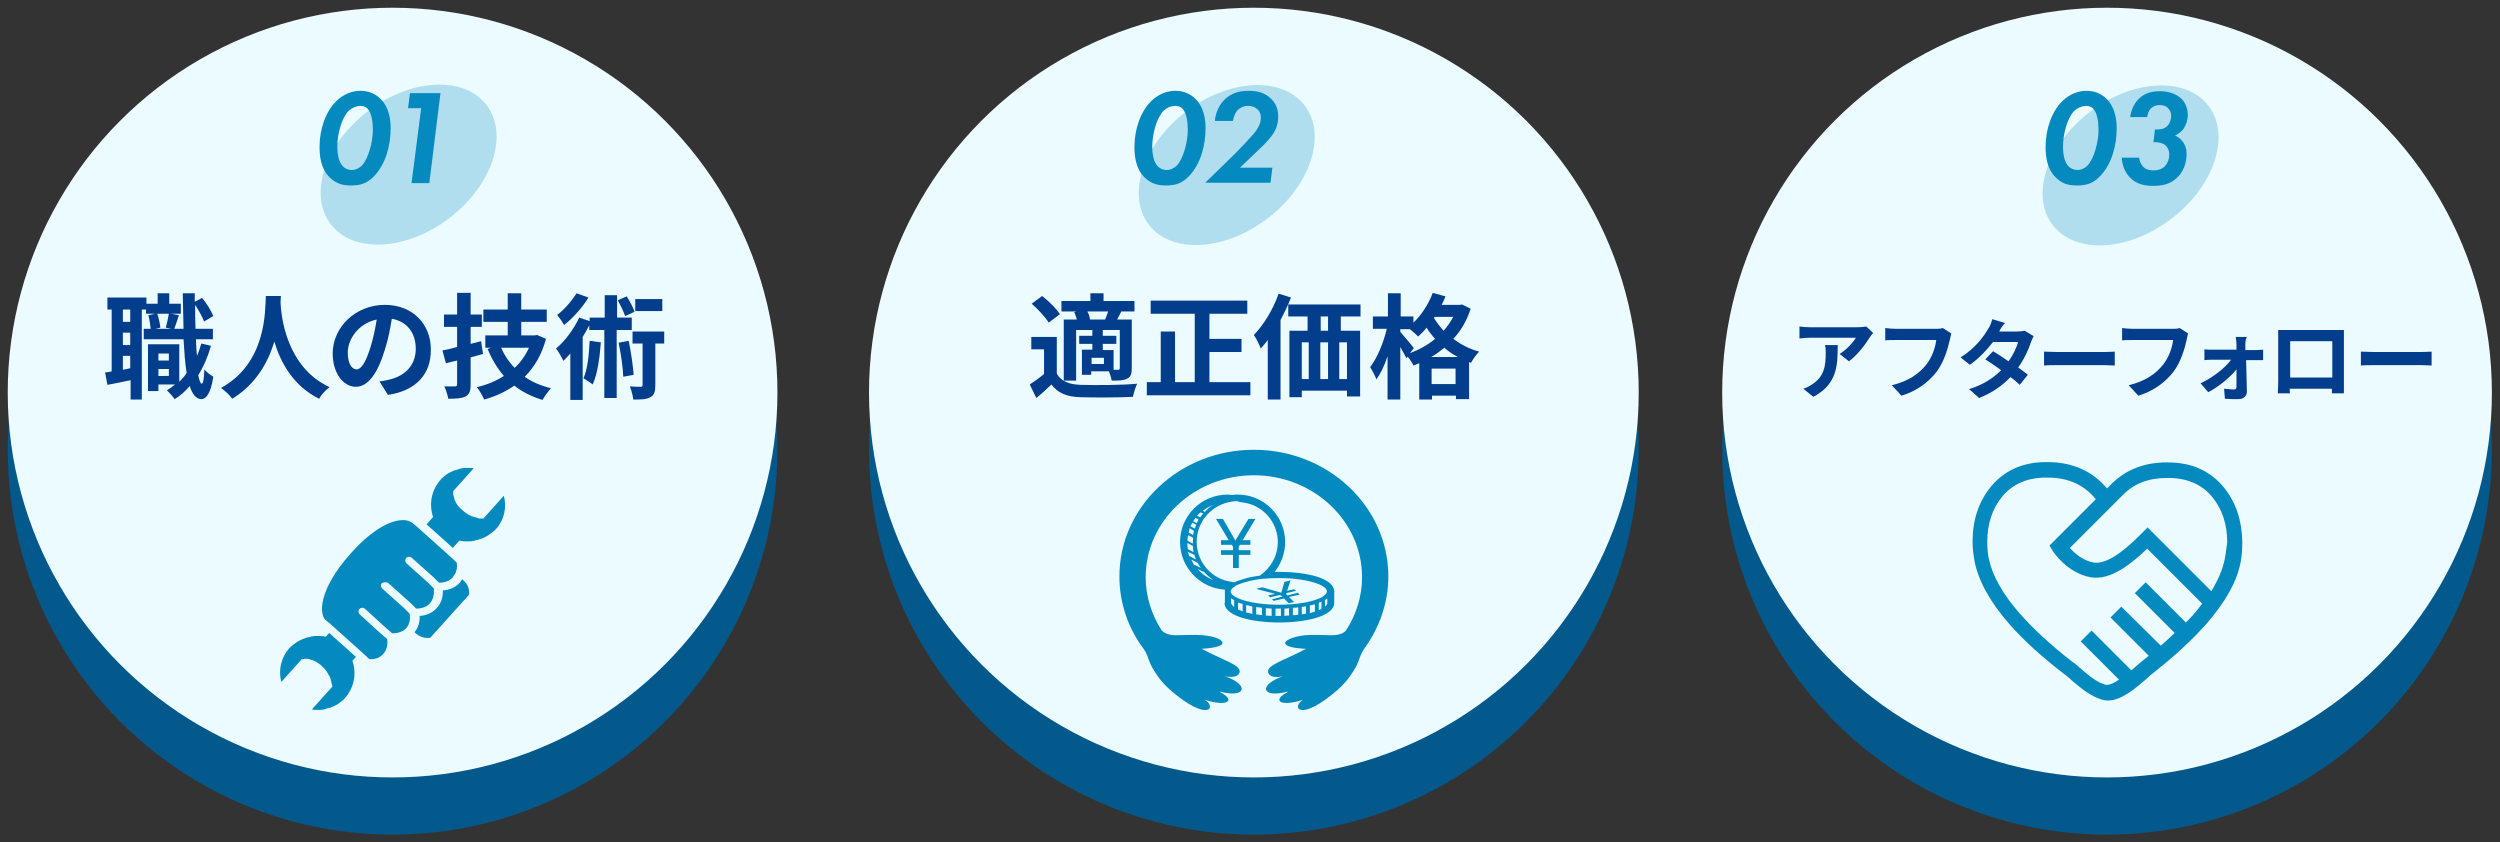 <?xml version="1.0" encoding="UTF-8"?> <svg xmlns="http://www.w3.org/2000/svg" xmlns:xlink="http://www.w3.org/1999/xlink" version="1.1" id="レイヤー_1" x="0px" y="0px" viewBox="0 0 647 218" style="enable-background:new 0 0 647 218;" xml:space="preserve"><rect x="0" y="0" width="647" height="218" fill="#333333" stroke="none"/> <style type="text/css"> .st0{fill:#03588C;} .st1{fill:#EBFBFF;} .st2{fill:#033E8C;} .st3{opacity:0.25;fill:#048ABF;} .st4{fill:#048ABF;} </style> <g> <circle class="st0" cx="101.6" cy="116.4" r="99.6"></circle> <circle class="st0" cx="324.5" cy="116.4" r="99.6"></circle> <circle class="st0" cx="545.3" cy="116.4" r="99.6"></circle> <circle class="st1" cx="101.6" cy="101.6" r="99.6"></circle> <circle class="st1" cx="324.5" cy="101.6" r="99.6"></circle> <circle class="st1" cx="545.3" cy="101.6" r="99.6"></circle> <g> <g> <path class="st2" d="M54.6,89.5c-0.8,2.8-1.9,5.4-3.3,7.6c0.3,1.4,0.6,2.2,0.9,2.2c0.4,0,0.6-1.4,0.7-3.7 c0.5,0.7,1.8,1.6,2.3,1.9c-0.7,4.8-2.1,5.8-3.1,5.8c-1.3,0-2.3-1.2-3-3.4c-1.1,1.3-2.4,2.5-3.9,3.4c-0.4-0.6-1.4-1.7-2-2.3 c0.7-0.4,1.4-0.9,2.1-1.5H41v1.7h-2.7V89.1h8.1v9.7c0.7-0.7,1.4-1.4,1.9-2.3c-0.4-2.4-0.6-5.3-0.8-8.7H37.2v-2.7H39 c-0.1-1-0.3-2.4-0.6-3.5l1.7-0.4h-2.3v-1.1h-1.1v23.3h-2.9v-5c-2.1,0.4-4.2,0.9-6,1.2l-0.6-3.2c0.5-0.1,1.1-0.1,1.7-0.3V80.1 h-1.1V77h10.1v1.6h2.9v-2.7h3v2.7h3v2.6h-2.5l2,0.4c-0.4,1.3-0.9,2.6-1.2,3.5h2.4c-0.1-2.8-0.1-5.9-0.2-9.2h3.1v2.2l1.9-1 c1.2,1.4,2.4,3.4,2.9,4.7l-2.4,1.4c-0.4-1.2-1.4-2.9-2.3-4.3c0,2.2,0,4.2,0.1,6.2h4.5v2.7h-4.4c0.1,1.6,0.1,3,0.3,4.3 c0.4-1,0.8-2.1,1.1-3.2L54.6,89.5z M33.7,80.1h-1.9v3.2h1.9V80.1z M33.7,86.1h-1.9v3.2h1.9V86.1z M33.7,95.3v-3.2h-1.9v3.6 L33.7,95.3z M40.7,81.2c0.4,1.1,0.7,2.6,0.8,3.6l-1.3,0.3h4.2l-1.5-0.3c0.3-1,0.6-2.5,0.8-3.6H40.7z M41,91.5v1.8h2.7v-1.8H41z M43.7,97.3v-1.8H41v1.8H43.7z"></path> <path class="st2" d="M72.7,76.6c0,0.5-0.1,1.1-0.1,1.7c0.2,4.1,1.7,16.8,12.7,21.9c-1.1,0.8-2.2,2-2.7,3 c-6.7-3.3-10-9.4-11.6-14.8c-1.6,5.3-4.7,11-10.9,14.8c-0.6-0.9-1.8-2-2.9-2.8c11.8-6.5,11.4-19.9,11.6-23.8H72.7z"></path> <path class="st2" d="M100.4,102.2l-2.2-3.5c1.1-0.1,1.9-0.3,2.7-0.5c3.8-0.9,6.7-3.6,6.7-7.9c0-4.1-2.2-7.1-6.2-7.8 c-0.4,2.5-0.9,5.2-1.8,8c-1.8,6-4.3,9.6-7.5,9.6c-3.3,0-6-3.6-6-8.6c0-6.8,5.9-12.6,13.5-12.6c7.3,0,11.9,5.1,11.9,11.5 C111.6,96.7,107.8,101.1,100.4,102.2z M92.3,95.6c1.2,0,2.4-1.9,3.6-5.8c0.7-2.2,1.2-4.7,1.6-7.1c-4.9,1-7.5,5.3-7.5,8.5 C90,94.2,91.1,95.6,92.3,95.6z"></path> <path class="st2" d="M125,91.6c-1,0.3-2.1,0.6-3.2,0.9v7c0,1.7-0.3,2.5-1.3,3.1c-1,0.5-2.4,0.6-4.5,0.6c-0.1-0.9-0.6-2.3-1-3.2 c1.1,0,2.4,0,2.7,0c0.4,0,0.6-0.1,0.6-0.6v-6.1l-2.9,0.7l-0.9-3.3c1.1-0.2,2.4-0.5,3.8-0.9v-5.2h-3.4v-3.2h3.4v-5.6h3.5v5.6h2.9 v3.2h-2.9v4.4l2.7-0.7L125,91.6z M141.3,87.7c-1.1,4.1-3,7.3-5.5,9.8c1.9,1.4,4.2,2.3,6.8,3c-0.7,0.7-1.7,2.1-2.2,3 c-2.9-0.9-5.3-2.1-7.3-3.7c-2.3,1.6-4.9,2.8-7.8,3.6c-0.4-0.9-1.2-2.4-1.9-3.2c2.6-0.6,5-1.6,7-2.9c-1.7-2-3.1-4.3-4.2-7l0.9-0.3 h-1.5v-3.2h5.8v-3.5h-6.3v-3.2h6.3v-4.2h3.5v4.2h6.6v3.2h-6.6v3.5h3.5l0.6-0.1L141.3,87.7z M129.7,90c0.8,1.9,2,3.7,3.5,5.2 c1.5-1.4,2.8-3.2,3.7-5.2H129.7z"></path> <path class="st2" d="M159.6,85.4V103h-3.2V85.4h-3.9v-1.2c-0.5,1-1.1,2-1.7,3v16.3h-3.2V91.5c-0.6,0.7-1.2,1.3-1.8,1.9 c-0.3-0.7-1.3-2.5-1.9-3.2c2.3-1.9,4.6-5,6-8l2.7,0.9v-0.9h3.9v-5.8h3.2v5.8h3.8v3.2H159.6z M152.3,77c-1.6,2.6-4,5.3-6.3,7.1 c-0.4-0.7-1.3-2-1.8-2.6c1.9-1.4,3.9-3.8,5-5.6L152.3,77z M155.5,88.6c-0.3,4.1-0.9,8.2-2.1,10.9c-0.5-0.4-1.7-1.2-2.4-1.6 c1.1-2.4,1.4-6,1.6-9.7L155.5,88.6z M161.8,81.8c-0.4-1.1-1.2-2.8-1.9-4.1l2.3-1c0.8,1.3,1.7,2.9,2,4L161.8,81.8z M162.7,88.2 c0.6,2.8,1.1,6.4,1.3,8.8l-2.7,0.5c-0.1-2.4-0.6-6-1.2-8.8L162.7,88.2z M171.9,88.9h-2.3v10.7c0,1.7-0.2,2.6-1.3,3.2 c-1,0.6-2.5,0.6-4.4,0.6c-0.1-1-0.5-2.4-0.9-3.4c1.2,0.1,2.4,0.1,2.8,0.1c0.4,0,0.5-0.1,0.5-0.5V88.9h-2.6v-3.1h8.2V88.9z M171.4,80.5h-7v-3.1h7V80.5z"></path> </g> </g> <g> <g> <path class="st2" d="M273.5,96.7c1.1,2,3.2,2.8,6.2,2.9c3.5,0.1,10.5,0.1,14.6-0.3c-0.4,0.8-0.9,2.4-1.1,3.4 c-3.7,0.2-9.9,0.2-13.5,0.1c-3.5-0.1-5.9-1-7.6-3.3c-1.2,1.2-2.4,2.3-3.9,3.5l-1.7-3.5c1.1-0.7,2.5-1.7,3.7-2.7v-6.4h-3.3v-3.2 h6.6V96.7z M271.4,83.5c-0.8-1.4-2.8-3.5-4.4-4.9l2.7-2c1.7,1.3,3.7,3.3,4.6,4.7L271.4,83.5z M278.6,80.6h-3.9v-2.7h7.5v-2h3.4v2 h8v2.7h-3.4c-0.4,0.8-0.7,1.4-1.1,2.1h3.8v12.6c0,1.4-0.2,2.2-1.2,2.7c-1,0.5-2.2,0.5-4,0.5c-0.1-0.7-0.4-1.6-0.7-2.4h-4.6v0.9 h-2.4v-6.5h2.7V89h-3.4v-2.1h3.4v-1.5h-4.2v13.1h-3.2V82.7h3.4c-0.2-0.6-0.4-1.4-0.7-1.9L278.6,80.6z M286,82.7 c0.3-0.6,0.5-1.4,0.8-2.1h-5.4c0.4,0.7,0.6,1.4,0.7,2.1H286z M285.7,92.6h-3.2v1.6h3.2V92.6z M289.8,85.4h-4.4v1.5h3.5V89h-3.5 v1.6h2.8v5.1c0.5,0,1,0,1.2,0c0.3,0,0.4-0.1,0.4-0.5V85.4z"></path> <path class="st2" d="M323.6,98.9v3.4h-26.8v-3.4h3.6V85.8h3.7v13.1h5.1V81.2h-11.4v-3.4h25v3.4H313v6.5h8.3v3.4H313v7.8H323.6z"></path> <path class="st2" d="M334.1,77c-0.7,1.9-1.7,3.9-2.7,5.8v20.6h-3.3V88c-0.6,0.8-1.2,1.5-1.8,2.2c-0.3-0.8-1.2-2.7-1.8-3.5 c2.5-2.6,5-6.6,6.4-10.7L334.1,77z M347,81.9v3.7h5v17h-3.4v-1.5h-11.7v1.7h-3.2V85.6h4.7v-3.7h-5v-3.1h18.7v3.1H347z M336.9,98.1h1.8v-9.5h-1.8V98.1z M341.7,88.6v9.5h2v-9.5H341.7z M343.7,81.9h-1.9v3.7h1.9V81.9z M348.6,88.6h-2v9.5h2V88.6z"></path> <path class="st2" d="M380.6,79.9c-1,3.1-2.5,5.7-4.5,7.8c1.9,1.4,4.1,2.6,6.7,3.3c-0.7,0.7-1.7,2.1-2.1,2.9l-0.5-0.2v9.6h-3.4 v-0.9h-6.2v1h-3.3V94c-0.5,0.2-1,0.4-1.5,0.6c-0.3-0.7-0.9-1.6-1.5-2.3l-0.3,0.4c-0.4-0.7-1-1.8-1.6-2.9v13.6h-3.3V92.2 c-0.8,2.4-1.8,4.5-2.9,6c-0.3-1-1.1-2.3-1.6-3.2c1.8-2.3,3.5-6.4,4.3-9.9h-3.6v-3.2h3.9v-6h3.3v6h3.3v1.6c2.1-2,3.9-4.8,5-7.7 l3.3,0.9c-0.3,0.7-0.6,1.5-1,2.2h4.7l0.6-0.1L380.6,79.9z M364.9,91.4c2.4-0.9,4.6-2.1,6.5-3.7c-0.8-0.9-1.6-1.9-2.2-2.9 c-0.7,0.9-1.4,1.6-2.2,2.3c-0.4-0.5-1.4-1.3-2.1-1.9h-2.5v0.7c0.8,0.9,3,3.5,3.5,4.2L364.9,91.4z M377.3,92.4 c-1.3-0.7-2.5-1.5-3.5-2.4c-1.1,0.9-2.2,1.7-3.4,2.4H377.3z M376.7,99.4v-4h-6.2v4H376.7z M371.3,82l-0.2,0.3 c0.7,1.1,1.5,2.2,2.5,3.3c1-1.1,1.8-2.3,2.5-3.6H371.3z"></path> </g> </g> <g> <g> <path class="st2" d="M483.9,87.3c-1.1,1.8-3.2,4.6-5.4,6.2l-2.4-1.9c1.8-1.1,3.6-3.1,4.2-4.2h-11.8c-1,0-1.7,0.1-2.8,0.2v-3.1 c0.9,0.1,1.8,0.2,2.8,0.2h12.2c0.6,0,1.9-0.1,2.3-0.2l1.8,1.7C484.5,86.4,484.1,87,483.9,87.3z M469.3,102.7l-2.6-2.1 c0.7-0.2,1.5-0.6,2.4-1.2c2.9-2,3.4-4.4,3.4-8.1c0-0.7,0-1.3-0.2-2h3.3C475.6,94.8,475.4,99.4,469.3,102.7z"></path> <path class="st2" d="M504.6,88c-0.5,2.2-1.5,5.7-3.4,8.2c-2.1,2.7-5.1,5-9.1,6.2l-2.5-2.7c4.5-1.1,7-3,8.9-5.3 c1.5-1.9,2.4-4.5,2.6-6.4h-10.5c-1,0-2.1,0-2.7,0.1v-3.2c0.7,0.1,2,0.2,2.7,0.2h10.4c0.5,0,1.2,0,1.8-0.2l2.2,1.4 C504.9,86.8,504.7,87.5,504.6,88z"></path> <path class="st2" d="M517.4,85.8h4.6c0.7,0,1.5-0.1,2-0.2l2.3,1.4c-0.2,0.4-0.5,1-0.7,1.6c-0.6,1.8-1.7,4.3-3.3,6.5 c1,0.7,1.9,1.4,2.5,1.9l-2.1,2.6c-0.6-0.6-1.4-1.3-2.4-2c-2,2.1-4.6,4-8.1,5.4l-2.6-2.3c3.9-1.2,6.4-3,8.3-4.9 c-1.5-1.1-3-2.1-4.1-2.8l2-2.1c1.2,0.7,2.6,1.6,4,2.6c1.2-1.6,2.1-3.6,2.5-5h-6.5c-1.6,2.1-3.7,4.3-6,5.9l-2.4-1.9 c4-2.5,6.1-5.6,7.2-7.5c0.4-0.5,0.8-1.6,1-2.4l3.3,1C518.2,84.3,517.6,85.3,517.4,85.8z"></path> <path class="st2" d="M532.6,91.1h12.1c1.1,0,2.1-0.1,2.6-0.1v3.6c-0.5,0-1.7-0.1-2.6-0.1h-12.1c-1.3,0-2.8,0-3.6,0.1V91 C529.7,91,531.4,91.1,532.6,91.1z"></path> <path class="st2" d="M565.9,88c-0.5,2.2-1.5,5.7-3.4,8.2c-2.1,2.7-5.1,5-9.1,6.2l-2.5-2.7c4.5-1.1,7-3,8.9-5.3 c1.5-1.9,2.4-4.5,2.6-6.4h-10.5c-1,0-2.1,0-2.7,0.1v-3.2c0.7,0.1,2,0.2,2.7,0.2h10.4c0.5,0,1.2,0,1.8-0.2l2.2,1.4 C566.1,86.8,566,87.5,565.9,88z"></path> <path class="st2" d="M581.1,89.2c0,0.4,0,0.9,0,1.4h2.7c0.6,0,1.4-0.1,1.9-0.1v2.7c-0.5,0-1.2,0-1.7,0h-2.7 c0.1,2.7,0.1,5.8,0.2,8.1c0,1.2-0.9,2-2.2,2c-1.1,0-2.5,0-3.5-0.1l-0.2-2.6c0.9,0.1,2,0.2,2.6,0.2c0.4,0,0.6-0.2,0.6-0.7 c0-1.1,0-2.8,0-4.5c-1.6,2-4.6,4.5-7.3,5.9l-2-2.3c3.2-1.5,6.4-4,7.9-6.1h-4.8c-0.7,0-1.5,0-2.1,0.1v-2.8 c0.5,0.1,1.5,0.1,2.1,0.1h6.2c0-0.5,0-1,0-1.4c0-0.5-0.1-1.3-0.2-1.9h2.9C581.1,87.9,581.1,88.6,581.1,89.2z"></path> <path class="st2" d="M592,85.4h12.4c0.6,0,1.4,0,2.2,0c0,0.7,0,1.5,0,2.2v11.1c0,0.9,0,3.1,0,3.1h-3.1c0,0,0-0.6,0-1.2h-10.9 c0,0.6,0,1.2,0,1.2h-3.1c0-0.1,0.1-2.1,0.1-3.2V87.6c0-0.6,0-1.6,0-2.2C590.6,85.4,591.4,85.4,592,85.4z M592.7,97.7h10.9v-9.4 h-10.9V97.7z"></path> <path class="st2" d="M614.6,91.1h12.1c1.1,0,2.1-0.1,2.6-0.1v3.6c-0.5,0-1.7-0.1-2.6-0.1h-12.1c-1.3,0-2.8,0-3.6,0.1V91 C611.7,91,613.4,91.1,614.6,91.1z"></path> </g> </g> <ellipse transform="matrix(0.794 -0.607 0.607 0.794 -4.107 72.999)" class="st3" cx="105.8" cy="42.6" rx="25.4" ry="17.4"></ellipse> <ellipse transform="matrix(0.794 -0.607 0.607 0.794 39.449 201.673)" class="st3" cx="317.6" cy="42.6" rx="25.4" ry="17.4"></ellipse> <ellipse transform="matrix(0.794 -0.607 0.607 0.794 87.561 343.806)" class="st3" cx="551.6" cy="42.6" rx="25.4" ry="17.4"></ellipse> <g> <g> <path class="st4" d="M130.4,128.3l-5.3,5.9c-0.1,0-0.2,0-0.3,0c-0.1,0-0.2,0-0.3,0c-0.1,0-0.2,0-0.3,0c-0.1,0-0.3,0-0.4-0.1 c-0.1,0-0.2,0-0.3-0.1c-0.1,0-0.3-0.1-0.4-0.1c-0.1,0-0.2-0.1-0.3-0.1c-0.1,0-0.2-0.1-0.4-0.1c-0.1,0-0.2-0.1-0.3-0.1 c-0.1-0.1-0.2-0.1-0.4-0.2c-0.1,0-0.2-0.1-0.3-0.1c-0.1-0.1-0.2-0.1-0.3-0.2c-0.1-0.1-0.2-0.1-0.3-0.2c-0.1-0.1-0.2-0.1-0.3-0.2 c-0.1-0.1-0.2-0.1-0.3-0.2c-0.1-0.1-0.2-0.2-0.3-0.3c-0.1-0.1-0.2-0.1-0.3-0.2c-0.1-0.1-0.2-0.2-0.3-0.3 c-0.1-0.1-0.2-0.2-0.2-0.2c-0.1-0.1-0.2-0.2-0.3-0.3c-0.1-0.1-0.1-0.2-0.2-0.2c-0.1-0.1-0.2-0.2-0.2-0.3 c-0.1-0.1-0.1-0.2-0.2-0.3c-0.1-0.1-0.1-0.2-0.2-0.3c0-0.1-0.1-0.2-0.1-0.3c-0.1-0.1-0.1-0.2-0.2-0.4c0-0.1-0.1-0.2-0.1-0.3 c0-0.1-0.1-0.3-0.1-0.4c0-0.1-0.1-0.2-0.1-0.3c0-0.1-0.1-0.3-0.1-0.4c0-0.1,0-0.2,0-0.2c0-0.2,0-0.4,0-0.7l5.3-5.9 c-0.4-0.1-0.9-0.1-1.3-0.1c-0.3,0-0.5,0-0.8,0c-0.1,0-0.2,0-0.3,0c-0.4,0-0.7,0.1-1.1,0.2c-0.1,0-0.2,0-0.2,0.1 c-0.3,0.1-0.5,0.1-0.8,0.2c-0.1,0-0.2,0.1-0.4,0.1c-0.2,0.1-0.4,0.2-0.7,0.3c-0.1,0.1-0.2,0.1-0.4,0.2c-0.2,0.1-0.4,0.2-0.6,0.3 c-0.1,0.1-0.2,0.1-0.3,0.2c-0.2,0.1-0.4,0.3-0.6,0.5c-0.1,0.1-0.2,0.1-0.3,0.2c-0.3,0.2-0.6,0.5-0.8,0.8c-2.4,2.7-3,6.4-1.9,9.6 l-1.7,1.9l6.8,6.1l1.7-1.9c0.4,0.1,0.8,0.2,1.2,0.2c0.1,0,0.3,0,0.4,0c0.3,0,0.5,0,0.8,0c0.1,0,0.2,0,0.3,0c0.3,0,0.5,0,0.8-0.1 c0.1,0,0.2,0,0.4-0.1c0.3-0.1,0.6-0.1,0.9-0.2c0.1,0,0.2,0,0.3-0.1c0.4-0.1,0.7-0.2,1.1-0.4c0.1,0,0.2-0.1,0.2-0.1 c0.3-0.1,0.5-0.3,0.8-0.4c0.1-0.1,0.2-0.1,0.3-0.2c0.2-0.2,0.5-0.3,0.7-0.5c0.1-0.1,0.2-0.1,0.3-0.2c0.3-0.3,0.6-0.5,0.9-0.8 C130.5,134.6,131.2,131.3,130.4,128.3z"></path> <path class="st4" d="M85.2,163.8l-0.9,1c-0.4-0.1-0.8-0.2-1.2-0.2c-0.1,0-0.3,0-0.4,0c-0.3,0-0.5,0-0.8,0c-0.1,0-0.2,0-0.3,0 c-0.3,0-0.5,0-0.8,0.1c-0.1,0-0.2,0-0.4,0.1c-0.3,0.1-0.6,0.1-0.9,0.2c-0.1,0-0.2,0-0.3,0.1c-0.4,0.1-0.7,0.2-1.1,0.4 c-0.1,0-0.2,0.1-0.2,0.1c-0.3,0.1-0.5,0.3-0.8,0.4c-0.1,0.1-0.2,0.1-0.3,0.2c-0.2,0.2-0.5,0.3-0.7,0.5c-0.1,0.1-0.2,0.1-0.3,0.2 c-0.3,0.3-0.6,0.5-0.9,0.8c-2.2,2.5-2.9,5.8-2.1,8.8l5.3-5.9c0.2,0,0.5,0,0.7-0.1c0,0,0,0,0,0c0.2,0,0.4,0,0.6,0c0,0,0.1,0,0.1,0 c0.2,0,0.4,0.1,0.6,0.1c0.1,0,0.1,0,0.2,0.1c0.1,0,0.3,0.1,0.4,0.1c0.1,0,0.2,0.1,0.3,0.1c0.1,0.1,0.3,0.1,0.4,0.2 c0.1,0,0.2,0.1,0.3,0.1c0.1,0.1,0.2,0.1,0.3,0.2c0.1,0.1,0.2,0.1,0.3,0.2c0.1,0.1,0.2,0.1,0.3,0.2c0.1,0.1,0.2,0.1,0.3,0.2 c0.1,0.1,0.2,0.2,0.3,0.3c0.1,0.1,0.2,0.1,0.2,0.2c0.1,0.1,0.2,0.2,0.3,0.3c0.1,0.1,0.2,0.2,0.2,0.2c0.1,0.1,0.2,0.2,0.3,0.3 c0.1,0.1,0.1,0.2,0.2,0.3c0.1,0.1,0.2,0.2,0.2,0.3c0.1,0.1,0.1,0.2,0.2,0.3c0.1,0.1,0.1,0.2,0.2,0.4c0.1,0.1,0.1,0.2,0.2,0.3 c0.1,0.1,0.1,0.2,0.2,0.4c0,0.1,0.1,0.2,0.1,0.3c0.1,0.1,0.1,0.3,0.1,0.4c0,0.1,0.1,0.2,0.1,0.3c0,0.2,0.1,0.3,0.1,0.5 c0,0.1,0,0.2,0.1,0.2c0,0.2,0.1,0.5,0.1,0.7l-5.3,5.9c0.4,0.1,0.9,0.1,1.3,0.1c0.3,0,0.5,0,0.8,0c0.1,0,0.2,0,0.3,0 c0.4,0,0.7-0.1,1.1-0.2c0.1,0,0.2,0,0.2-0.1c0.3-0.1,0.5-0.1,0.8-0.2c0.1,0,0.2-0.1,0.4-0.1c0.2-0.1,0.4-0.2,0.7-0.3 c0.1-0.1,0.2-0.1,0.4-0.2c0.2-0.1,0.4-0.2,0.6-0.3c0.1-0.1,0.2-0.1,0.3-0.2c0.2-0.1,0.4-0.3,0.6-0.5c0.1-0.1,0.2-0.1,0.3-0.2 c0.3-0.2,0.6-0.5,0.8-0.8c2.4-2.7,3-6.4,1.9-9.6l0.9-1L85.2,163.8z"></path> <path class="st4" d="M119.6,149.9c-0.2,0.3-0.4,0.6-0.6,0.9c-1.1,1.2-2.6,1.9-4.4,2c0.1,1.8-0.5,3.4-1.6,4.6 c-1.1,1.2-2.6,1.9-4.4,2c0.1,1.6-0.4,3.1-1.3,4.2c0.1,0.1,0.2,0.3,0.4,0.4c0.8,0.7,1.8,1.1,2.9,1.1c0.3,0,0.6,0,0.8-0.1l10-11.1 c0.1-1.5-0.4-2.8-1.4-3.6C119.9,150.1,119.7,150,119.6,149.9z"></path> <path class="st4" d="M100.6,151l4.7,4.2l1,0.9l0.6,0.6l0.7,0.7l0.1,0.1c0.4,0,0.8,0,1.2-0.1c1-0.2,1.8-0.6,2.4-1.3 c0.6-0.7,0.9-1.6,1-2.6c0-0.4,0-0.8,0-1.2l-0.1-0.1l-0.7-0.7l-0.6-0.6l-1-0.9l-4.7-4.2c-0.4-0.4-0.4-1-0.1-1.4 c0.4-0.4,1-0.4,1.4-0.1l4.7,4.2l1,0.9l0.6,0.6l0.7,0.7l0.1,0.1c0.4,0,0.8,0,1.2-0.1c1-0.2,1.8-0.6,2.4-1.3c0-0.1,0.1-0.1,0.1-0.2 c0.2-0.3,0.4-0.6,0.6-0.9c0.1-0.3,0.2-0.6,0.3-1c0.1-0.5,0.1-1.1,0-1.7l-1.5-1.4l-1-0.9l-6.8-6.1l-1-0.9l-1.1-0.9 c-0.3-0.2-1-0.8-2.5-0.8c-2.1,0-6.8,1.1-13.5,8.6c-8.6,9.6-8.1,15.8-6.6,17.2l1.1,0.9l1,0.9l6.8,6.1l1,0.9l1.5,1.4 c1.5,0.1,2.8-0.4,3.6-1.4c0.9-1,1.2-2.3,1-3.8l-1.5-1.3l-1-0.9l-4.6-4.2c-0.4-0.4-0.4-1-0.1-1.4c0.4-0.4,1-0.4,1.4-0.1l4.6,4.2 l1,0.9l1.5,1.3c1.1,0,2.1-0.2,2.9-0.7c0.3-0.2,0.5-0.4,0.7-0.6c0,0,0-0.1,0.1-0.1c0.3-0.4,0.6-0.9,0.7-1.4 c0.1-0.3,0.2-0.7,0.2-1.1c0-0.4,0-0.8-0.1-1.2l-0.1-0.1l-0.7-0.7l-0.6-0.6l-1-0.9l-4.7-4.2c-0.4-0.4-0.4-1-0.1-1.4 C99.6,150.6,100.2,150.6,100.6,151z"></path> </g> </g> <g> <g> <path class="st4" d="M85.4,46c-2.5-2.4-2.7-5.9-2.7-8c0-4.6,1.6-9.2,4.4-11.9c1.9-1.8,4.1-2.6,6.2-2.6c2.1,0,3.9,0.8,5.2,2.1 c2.3,2.3,2.6,5.6,2.6,7.6c0,4.3-1.2,9.1-4.2,12.3c-1.9,2-3.6,2.5-6.1,2.5C88.6,48,87,47.5,85.4,46z M90.2,28.7 c-1.9,2-2.9,6.2-2.9,9.3c0,1.6,0.3,4,1.5,5.1c0.5,0.5,1.3,0.9,2.2,0.9c1.1,0,2-0.5,2.7-1.2c1.6-1.7,2.8-6,2.8-9.2 c0-1.9-0.3-4.4-1.4-5.5c-0.6-0.6-1.3-0.7-1.9-0.7C91.9,27.5,91,28,90.2,28.7z"></path> <path class="st4" d="M109,28h-3.4l0.5-3.9h7.9l-2.9,23.3h-4.6L109,28z"></path> </g> </g> <g> <g> <path class="st4" d="M296.3,46c-2.5-2.4-2.7-5.9-2.7-8c0-4.6,1.6-9.2,4.4-11.9c1.9-1.8,4.1-2.6,6.2-2.6c2.1,0,3.9,0.8,5.2,2.1 c2.3,2.3,2.6,5.6,2.6,7.6c0,4.3-1.2,9.1-4.2,12.3c-1.9,2-3.6,2.5-6.1,2.5C299.5,48,297.9,47.5,296.3,46z M301.1,28.7 c-1.9,2-2.9,6.2-2.9,9.3c0,1.6,0.3,4,1.5,5.1c0.5,0.5,1.3,0.9,2.2,0.9c1.1,0,2-0.5,2.7-1.2c1.6-1.7,2.8-6,2.8-9.2 c0-1.9-0.3-4.4-1.4-5.5c-0.6-0.6-1.3-0.7-1.9-0.7C302.7,27.5,301.8,28,301.1,28.7z"></path> <path class="st4" d="M319.8,39.6c1.1-1.1,3.7-3.9,4.6-4.9c0.8-1,1.9-2.4,1.9-4.2c0-1.1-0.4-1.9-1-2.3c-0.5-0.5-1.4-0.8-2.3-0.8 c-1.2,0-2,0.5-2.6,1c-0.7,0.7-1.2,1.9-1.3,2.9h-4.7c0.2-2.3,1.2-4.1,2.2-5.2c1.9-2.1,4.3-2.6,6.6-2.6c2,0,4.1,0.4,5.8,2.1 c1.3,1.3,1.8,2.8,1.8,4.5c0,1.9-0.5,3.4-1.5,4.8c-0.5,0.7-1.4,1.9-3.8,4.1l-4.6,4.4h8.4l-0.5,3.9h-16.9L319.8,39.6z"></path> </g> </g> <g> <g> <path class="st4" d="M532.1,46c-2.5-2.4-2.7-5.9-2.7-8c0-4.6,1.6-9.2,4.4-11.9c1.9-1.8,4.1-2.6,6.2-2.6c2.1,0,3.9,0.8,5.2,2.1 c2.3,2.3,2.6,5.6,2.6,7.6c0,4.3-1.2,9.1-4.2,12.3c-1.9,2-3.6,2.5-6.1,2.5C535.2,48,533.6,47.5,532.1,46z M536.8,28.7 c-1.9,2-2.9,6.2-2.9,9.3c0,1.6,0.3,4,1.5,5.1c0.5,0.5,1.3,0.9,2.2,0.9c1.1,0,2-0.5,2.7-1.2c1.6-1.7,2.8-6,2.8-9.2 c0-1.9-0.3-4.4-1.4-5.5c-0.6-0.6-1.3-0.7-1.9-0.7C538.5,27.5,537.6,28,536.8,28.7z"></path> <path class="st4" d="M551.3,30.2c0.2-1.5,0.9-3.3,2.1-4.5c1.6-1.7,3.7-2.1,5.6-2.1c2.9,0,4.7,1.1,5.6,2c1,1,1.6,2.5,1.6,4.2 c0,1.4-0.5,2.5-1,3.4c-0.8,1.1-1.7,1.6-2.3,1.9c0.6,0.2,1.4,0.7,2.1,1.7c0.6,0.9,0.9,1.8,0.9,3c0,2.5-0.9,4.5-2.1,5.8 c-2,2.2-4.4,2.5-6.6,2.5c-1.9,0-4.1-0.3-5.8-2c-1.3-1.2-2.2-3.2-2.3-5.3h4.5c0.1,0.9,0.5,1.9,1.2,2.5c0.8,0.7,1.9,0.8,2.5,0.8 c1,0,2.1-0.2,3-1.1c0.6-0.7,1.1-1.7,1.1-3c0-1.2-0.5-2-1.1-2.5c-0.8-0.6-1.9-0.7-2.6-0.7h-0.4l0.4-3.3h0.6c0.8,0,1.8-0.1,2.6-0.9 c0.6-0.6,1-1.6,1-2.6c0-1.1-0.5-1.7-0.9-2.1c-0.6-0.6-1.4-0.7-2.1-0.7c-1.2,0-1.9,0.5-2.3,0.9c-0.5,0.5-0.8,1.4-0.9,2.2H551.3z"></path> </g> </g> <g> <path class="st4" d="M316.9,156c0,3.5,7.3,5.1,14.2,5.1c6.8,0,14.2-1.6,14.2-5.1v-2.9c0-3.5-7.3-5.1-14.2-5.1c-0.4,0-0.8,0-1.2,0 c1.7-2.2,2.7-4.9,2.7-7.7c0-6.8-5.5-12.3-12.3-12.3c-0.4,0-0.8,0-1.3,0.1c-0.4,0-0.9-0.1-1.3-0.1c-6.8,0-12.3,5.5-12.3,12.3 c0,6.5,5.1,11.9,11.6,12.3c0,0.2,0,0.3,0,0.5V156z M308.3,144.8l1.7,0.9c0.2,0.5,0.5,0.9,0.8,1.3l-1.6-0.8c-0.1,0-0.1,0-0.2,0 C308.8,145.8,308.5,145.3,308.3,144.8z M321.4,130c0.9,0.1,1.7,0.3,2.6,0.6c3.9,1.5,6.7,5.3,6.7,9.7c0,3.6-1.9,6.8-4.7,8.7 c-0.3,0-0.5,0.1-0.8,0.1c-0.4,0.1-0.8,0.1-1.2,0.2c-0.7,0.1-1.4,0.3-2,0.5c-0.7,0.2-1.3,0.4-1.9,0.6c-0.2,0.1-0.4,0.2-0.6,0.3 c-0.2,0-0.4,0-0.6-0.1c-5.2-0.6-9.2-5-9.2-10.4c0-5.3,4-9.7,9.2-10.4c0.4-0.1,0.8-0.1,1.3-0.1C320.6,129.9,321,129.9,321.4,130z M341.3,157.9V156c0,0,0,0,0,0c0.2-0.1,0.4-0.2,0.7-0.3v1.9C341.8,157.7,341.5,157.8,341.3,157.9z M336.9,159v-1.9 c0.4-0.1,0.8-0.1,1.1-0.2v1.9C337.7,158.9,337.3,158.9,336.9,159z M327.6,159.3v-1.9c0.5,0,1,0.1,1.5,0.1v1.9 C328.6,159.4,328.1,159.3,327.6,159.3z M307.3,139.9c0-0.5,0.1-1,0.2-1.4l1.3,0.7c0,0.4-0.1,0.8-0.1,1.2c0,0.1,0,0.2,0,0.3 L307.3,139.9z M318.6,154.8c0.2,0.2,0.5,0.4,0.8,0.5v1.8c-0.5-0.4-0.8-0.8-0.8-1.1V154.8z M320.4,157.7v-1.8 c0.4,0.2,0.8,0.3,1.2,0.4v1.9C321.1,158,320.7,157.9,320.4,157.7C320.3,157.7,320.4,157.7,320.4,157.7z M322.5,158.5v-1.9 c0.5,0.1,1.1,0.2,1.6,0.4v1.9C323.6,158.7,323,158.6,322.5,158.5C322.5,158.5,322.5,158.5,322.5,158.5z M325.1,157.1 c0.5,0.1,1,0.1,1.5,0.2v1.9c-0.5-0.1-1-0.1-1.5-0.2V157.1z M330.1,157.5c0.3,0,0.6,0,1,0c0.1,0,0.3,0,0.4,0v1.9 c-0.1,0-0.3,0-0.4,0c-0.3,0-0.6,0-1,0V157.5z M332.4,157.5c0.4,0,0.8,0,1.2-0.1v1.9c-0.4,0-0.8,0-1.2,0.1V157.5z M334.6,157.3 c0.5,0,0.9-0.1,1.4-0.1v1.9c-0.4,0.1-0.9,0.1-1.4,0.1V157.3z M339,156.7c0.4-0.1,0.9-0.2,1.3-0.3v1.9c-0.4,0.1-0.8,0.2-1.3,0.4 V156.7z M331,156.5c-7.3,0-12.5-1.8-12.5-3.4c0-0.4,0.3-0.8,0.9-1.2c0.1-0.1,0.2-0.1,0.2-0.2c0.2-0.1,0.5-0.3,0.8-0.4 c0.7-0.3,1.7-0.6,2.8-0.9c0.6-0.1,1.3-0.3,2-0.4c0.5-0.1,0.9-0.1,1.4-0.2c1.3-0.1,2.7-0.2,4.3-0.2c7.3,0,12.5,1.8,12.5,3.4 C343.5,154.7,338.4,156.5,331,156.5z M311.8,132.5l-0.5-0.3c0.8-0.6,1.7-1.2,2.7-1.5C313.1,131.1,312.4,131.8,311.8,132.5z M308.6,135.3l1,0.5c-0.1,0.3-0.3,0.7-0.4,1l-1.1-0.6C308.2,135.9,308.4,135.6,308.6,135.3z M309,137.4c-0.1,0.4-0.2,0.7-0.2,1.1 l-1.2-0.7c0.1-0.4,0.2-0.7,0.3-1.1L309,137.4z M308.5,141.2c0,0,0.1,0,0.1,0c0,0,0,0,0.1,0c0,0.6,0.1,1.1,0.2,1.7l-1.5-0.8 c-0.1-0.5-0.1-1-0.1-1.6L308.5,141.2z M309.1,143.6c0.1,0.4,0.3,0.8,0.4,1.2l-1.5-0.8c-0.1,0-0.1,0-0.2,0 c-0.1-0.4-0.3-0.8-0.4-1.2L309.1,143.6z M311.2,147.9c0,0,0.1,0,0.1,0c0.1,0,0.1,0,0.2,0c0.7,0.8,1.6,1.6,2.5,2.2 c-1.6-0.6-3-1.6-4.1-2.9L311.2,147.9z M342.9,157v-1.7c0.2-0.1,0.4-0.3,0.6-0.4v1.2C343.5,156.4,343.3,156.7,342.9,157z M311.4,132.9c-0.3,0.3-0.5,0.7-0.8,1l-0.8-0.4c0.3-0.3,0.6-0.7,0.9-0.9L311.4,132.9z M309.4,134l0.8,0.5 c-0.2,0.3-0.3,0.6-0.5,0.9l-0.9-0.5C309.1,134.5,309.2,134.2,309.4,134z"></path> <path class="st4" d="M359.3,149.2c0-18.1-15.6-32.8-34.8-32.8c-19.2,0-34.8,14.7-34.8,32.8c0,6.9,2.3,13.5,6.4,18.9l0,0 c1.5,2.4,0.8,3.1,3.6,7c0.8,1.1,1.8,2.3,3.2,3.5c9.7,8.4,12.1,4.5,8.9,2.5c6.2,2,8,0,3.9-2c0,0,0.1-0.1,0.1-0.1c7,1.8,7.4-2,1.1-4 c0,0,3.4,0.8,3.9-1c0.5-1.9-4.5-3.2-9.8-6.1c0,0,5.3-0.2,5.4-1.5c0-0.7-1.6-1.7-5.1-2c-2.1-0.2-4.9,0-7,0c-2.4,0-3.3-0.9-3.7-1.3 c-2.6-4.1-4.1-8.8-4.1-13.7c0-14.6,12.6-26.4,28-26.4c15.4,0,28,11.8,28,26.4c0,4.9-1.5,9.6-4.1,13.7c-0.3,0.4-1.3,1.3-3.7,1.3 c-2.1,0-4.9-0.2-7,0c-3.4,0.4-5.1,1.4-5.1,2c0,1.4,5.4,1.5,5.4,1.5c-5.3,2.9-10.3,4.2-9.8,6.1c0.5,1.9,3.9,1,3.9,1 c-6.3,2.1-5.9,5.8,1.1,4c0,0,0.1,0.1,0.1,0.1c-4.1,2-2.3,4,3.9,2c-3.1,2-0.8,5.9,8.9-2.5c1.4-1.2,2.4-2.4,3.2-3.5 c2.8-3.9,2.1-4.5,3.6-7l0,0C356.9,162.7,359.3,156.1,359.3,149.2z"></path> <polygon class="st4" points="314.7,134.3 318,139.8 316,139.8 316,141 318.8,141 319.1,141.5 319.1,142.4 316,142.4 316,143.6 319.1,143.6 319.1,147 320.6,147 320.6,143.6 323.6,143.6 323.6,142.4 320.6,142.4 320.6,141.5 320.9,141 323.6,141 323.6,139.8 321.6,139.8 324.9,134.3 323.1,134.3 319.7,139.9 316.5,134.3 "></polygon> <polygon class="st4" points="335.9,153.4 333.2,154.1 332.9,153.8 332.9,153.5 335.4,152.9 334.9,152.5 333.1,152.9 334,150.2 332.4,150.6 331.6,153.4 326.7,152 325.1,152.4 330,153.7 328.2,154.1 328.7,154.6 331.1,154 331.5,154.1 331.9,154.4 329.2,155.1 329.6,155.5 332.3,154.9 333.5,156.1 334.9,155.8 333.6,154.5 336.3,153.9 "></polygon> </g> <path class="st4" d="M575.5,126.1c-3.3-4-7.8-6.2-13.5-6.4c-6.5-0.3-11.9,1.7-15.9,5.9l-0.8,0.8c-3.8-4.5-9-6.8-15.3-6.8 c-0.4,0-0.9,0-1.3,0c-5.7,0.2-10.2,2.4-13.5,6.4c-3.1,3.8-4.7,8.6-4.7,14.1c0,1.7,0.2,3.4,0.5,5.1c1,5.1,4,10.6,9.1,16.4 c3.5,4,8.1,8.2,13.8,12.6c0.8,0.6,1.7,1.3,2.5,2.1c2.3,1.9,4.6,3.9,7.7,4.8c0.4,0.1,0.9,0.2,1.4,0.2c3.5,0,7.2-3.2,10-5.6 c0.6-0.6,1.2-1.1,1.7-1.5c5.6-4.4,10.1-8.6,13.6-12.5c5.1-5.8,8.2-11.3,9.1-16.4c0.3-1.7,0.4-3.4,0.4-5.1 C580.2,134.6,578.6,129.9,575.5,126.1z M567.7,159c-0.6,0.7-1.3,1.4-2,2.1l-10.4-10.4l-2.8,2.8l10.3,10.3c-1.1,1.1-2.3,2.2-3.6,3.3 L549,157l-2.8,2.8l9.9,9.9c-0.5,0.4-1,0.8-1.6,1.3c-0.5,0.4-1.2,1-1.9,1.6c-0.3,0.3-0.6,0.6-1,0.9l-10.3-10.3l-2.8,2.8l9.9,9.9 c-1.3,0.9-2.6,1.5-3.5,1.3c-2.2-0.6-4.1-2.2-6.1-3.9c-0.9-0.8-1.8-1.6-2.7-2.2c-5.4-4.2-9.8-8.3-13.2-12.1 c-4.6-5.2-7.3-10.1-8.2-14.4c-0.3-1.5-0.4-3-0.4-4.4c0-4.6,1.3-8.5,3.8-11.6c2.5-3.1,6.1-4.8,10.6-5c0.4,0,0.8,0,1.2,0 c5.3,0,9.4,1.8,12.5,5.6l-12,12l0.8,1.3c0.1,0.2,3.7,5.8,9.9,6.9c5.1,0.9,10.5-3.5,14.6-7.4l14.2,14.2 C569.2,157.2,568.5,158.1,567.7,159z M575.8,144.5c-0.5,2.7-1.7,5.5-3.5,8.5l-16.5-16.5l-1.7,1.7c-5.3,5.4-9.4,7.8-12.2,7.4 c-2.9-0.5-5.1-2.5-6.2-3.8l13.4-13.4c3-3.2,6.8-4.7,11.7-4.7c0.4,0,0.8,0,1.2,0c4.5,0.2,8.1,1.9,10.6,5c2.5,3.1,3.8,7,3.8,11.6 C576.2,141.5,576.1,143,575.8,144.5z"></path> </g> </svg> 
